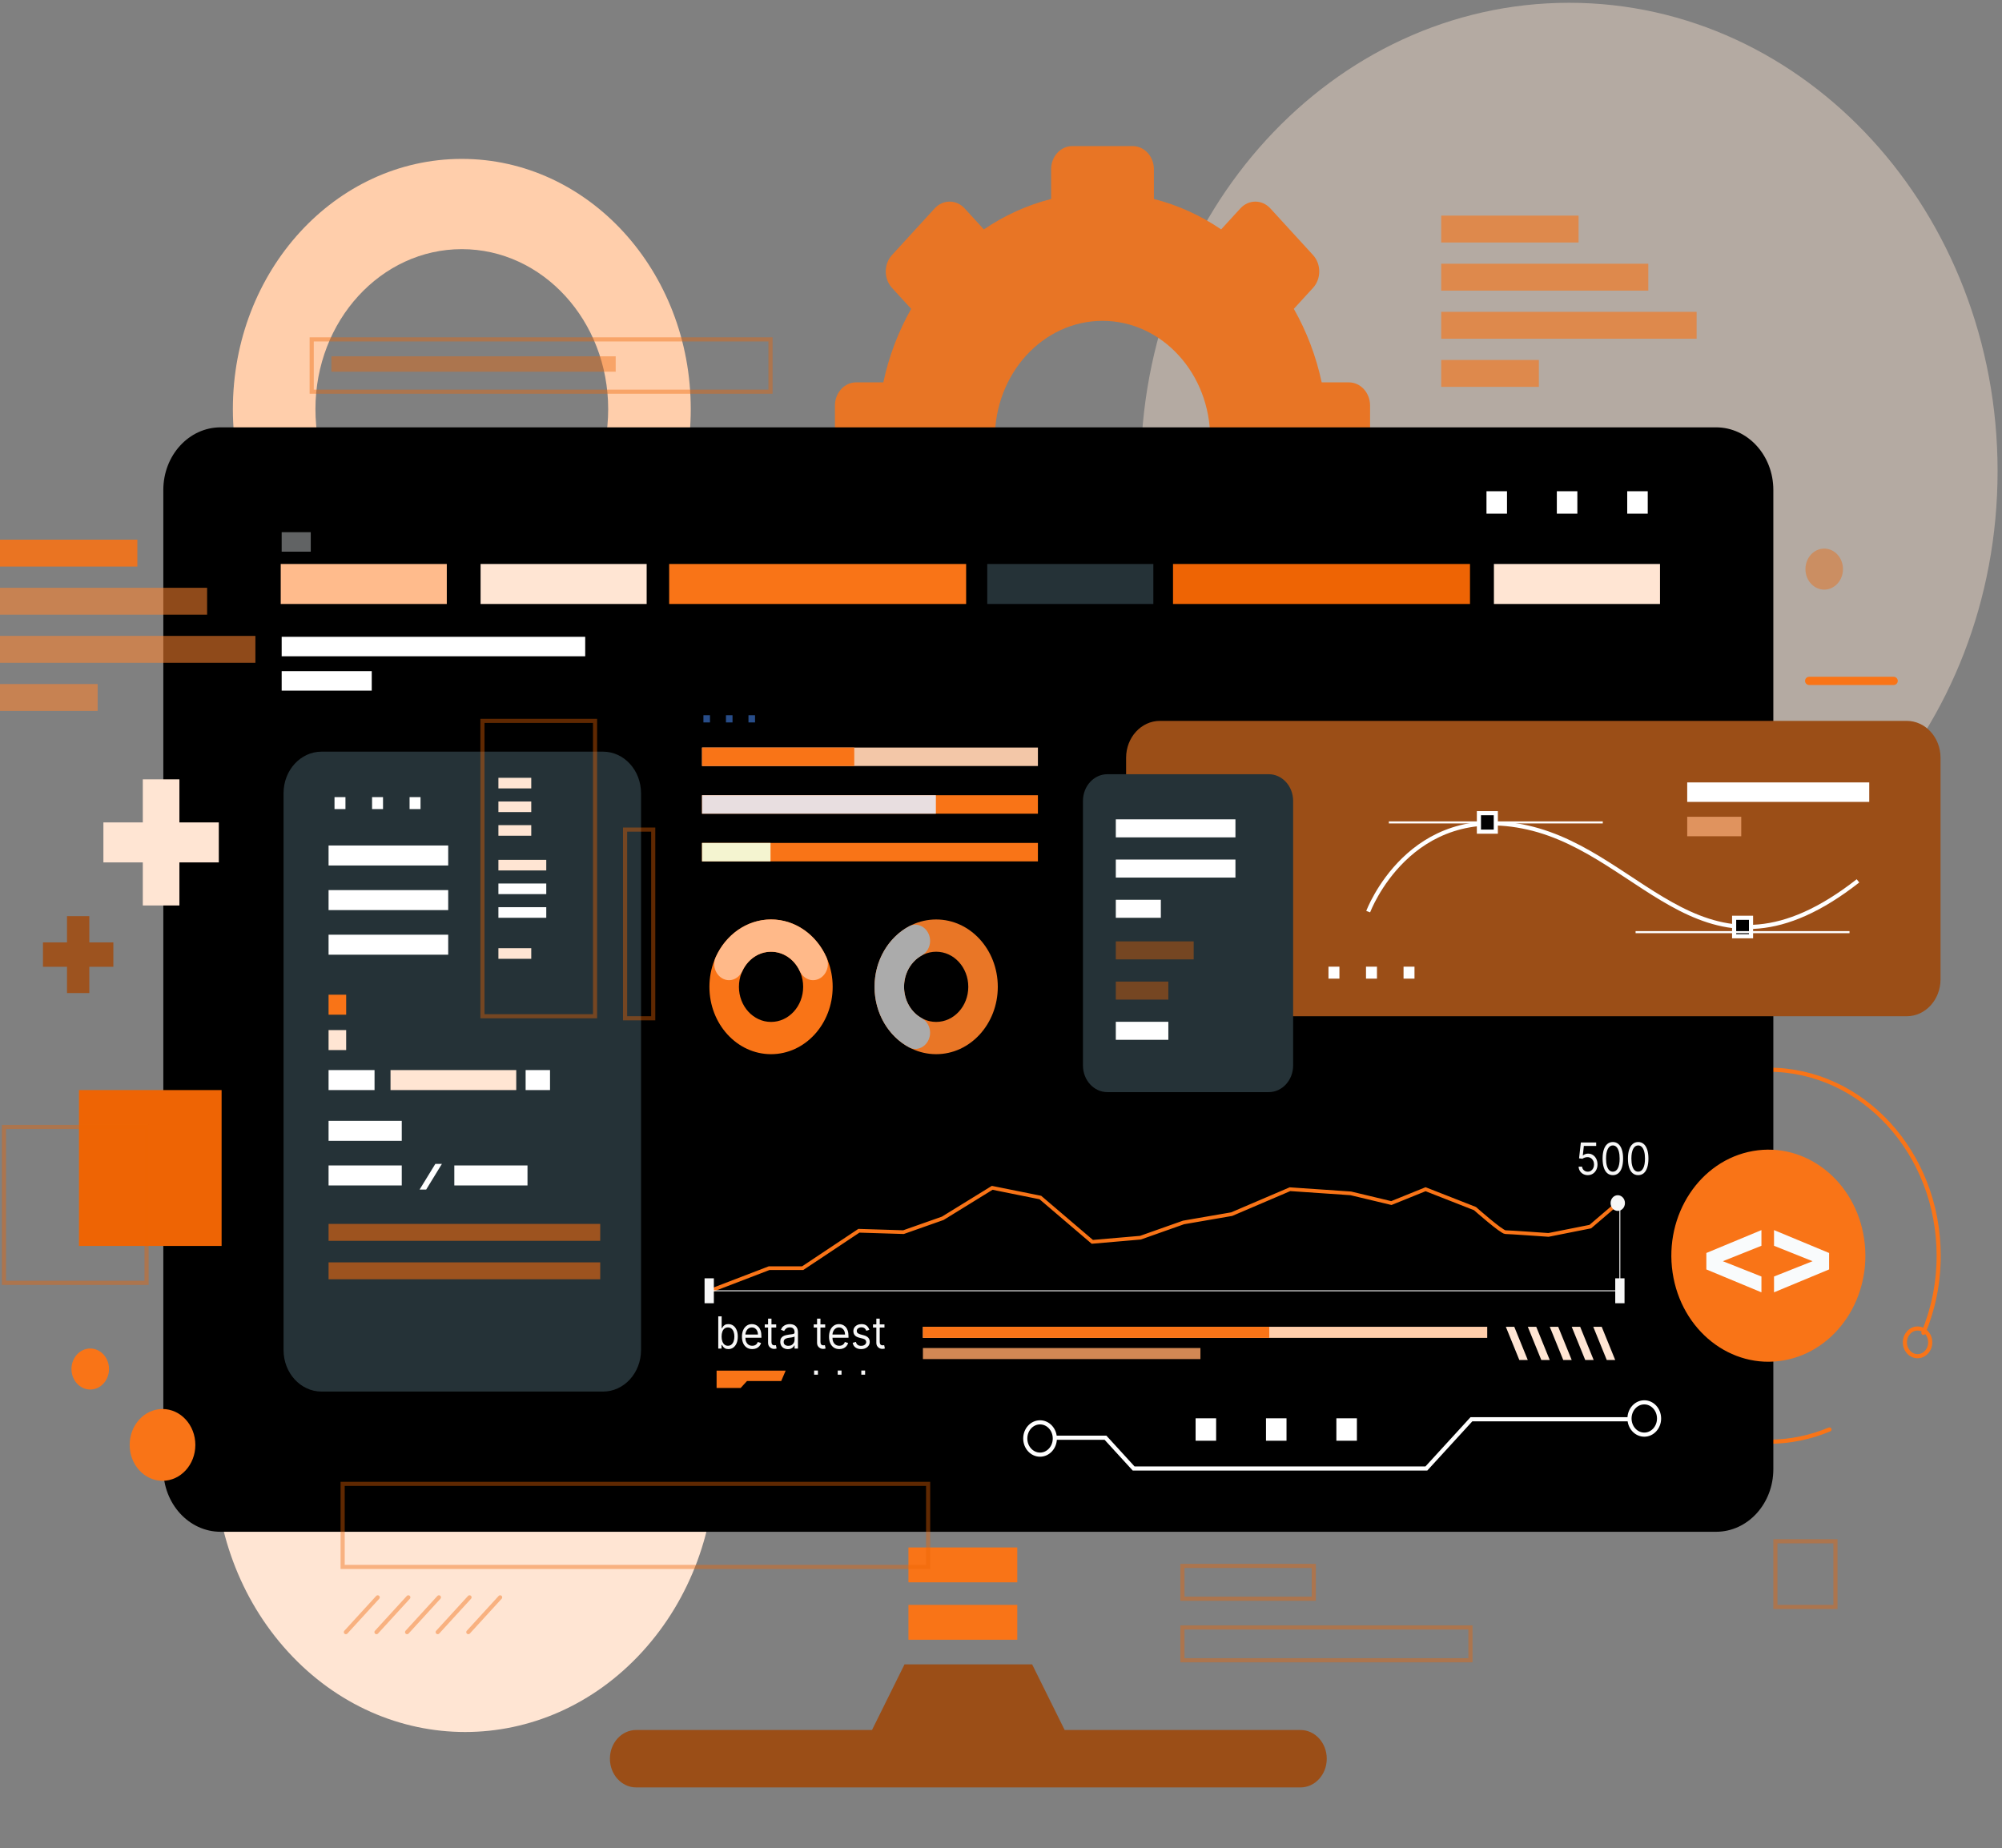 <svg width="547" height="505" viewBox="0 0 547 505" fill="none" xmlns="http://www.w3.org/2000/svg">
<rect x="0" y="0" width="547" height="505" fill="#808080" stroke="none"/>
<g clip-path="url(#clip0_149_41103)">
<path d="M428.728 256.697C493.382 256.697 545.794 199.403 545.794 128.729C545.794 58.054 493.382 0.76 428.728 0.76C364.075 0.76 311.662 58.054 311.662 128.729C311.662 199.403 364.075 256.697 428.728 256.697Z" fill="#FFE5D3" fill-opacity="0.41"/>
<path d="M175.469 451.384C202.19 422.176 202.19 374.818 175.469 345.61C148.749 316.4 105.426 316.4 78.706 345.61C51.985 374.818 51.986 422.176 78.706 451.384C105.426 480.594 148.749 480.594 175.469 451.384Z" fill="#FFE5D3"/>
<path d="M126.179 43.421C91.632 43.421 63.627 74.035 63.627 111.8C63.627 149.564 91.634 180.178 126.179 180.178C160.726 180.178 188.732 149.564 188.732 111.8C188.731 74.035 160.725 43.421 126.179 43.421ZM126.179 155.516C104.092 155.516 86.187 135.944 86.187 111.8C86.187 87.655 104.092 68.083 126.179 68.083C148.266 68.083 166.172 87.655 166.172 111.8C166.172 135.944 148.265 155.516 126.179 155.516Z" fill="#FFCEAB"/>
<path d="M362.505 480.591C362.505 484.924 359.291 488.437 355.327 488.437H173.822C169.858 488.437 166.645 484.924 166.645 480.591C166.645 476.257 169.858 472.744 173.822 472.744H238.255L247.142 454.809H262.524H266.626H282.007L290.894 472.744H355.327C359.291 472.744 362.505 476.257 362.505 480.591Z" fill="#9B4E17"/>
<path d="M277.948 438.556H248.21V448.084H277.948V438.556Z" fill="#F97417"/>
<path d="M277.948 422.862H248.21V432.39H277.948V422.862Z" fill="#F97417"/>
<path d="M499.855 390.618C494.682 392.789 489.065 393.977 483.194 393.977C457.511 393.977 436.689 371.218 436.689 343.142C436.689 315.066 457.51 292.307 483.194 292.307C508.877 292.307 529.697 315.066 529.697 343.142C529.697 350.665 528.202 357.806 525.52 364.23" stroke="#F97417" stroke-width="1.128" stroke-miterlimit="10" stroke-linecap="round" stroke-linejoin="round"/>
<path d="M368.544 104.486H361.119C359.578 97.275 356.984 90.51 353.509 84.397L358.758 78.66C361.021 76.186 361.021 72.175 358.758 69.701L347.095 56.952C344.832 54.478 341.163 54.478 338.9 56.952L333.651 62.688C328.061 58.89 321.872 56.054 315.275 54.371V46.255C315.275 42.756 312.681 39.92 309.48 39.92H292.987C289.787 39.92 287.193 42.756 287.193 46.255V54.371C280.596 56.054 274.407 58.892 268.816 62.688L263.567 56.952C261.304 54.478 257.634 54.478 255.371 56.952L243.71 69.701C241.447 72.175 241.447 76.186 243.71 78.66L248.959 84.397C245.484 90.508 242.89 97.273 241.348 104.486H233.924C230.723 104.486 228.129 107.322 228.129 110.82V128.849C228.129 132.347 230.723 135.184 233.924 135.184H241.348C242.888 142.395 245.484 149.16 248.957 155.272L243.71 161.01C241.447 163.484 241.447 167.495 243.71 169.969L255.371 182.718C257.634 185.191 261.304 185.191 263.567 182.718L268.816 176.981C274.406 180.779 280.595 183.615 287.193 185.3V193.416C287.193 196.915 289.787 199.751 292.987 199.751H309.48C312.681 199.751 315.275 196.915 315.275 193.416V185.3C321.872 183.615 328.061 180.779 333.652 176.981L338.901 182.718C341.164 185.191 344.834 185.191 347.097 182.718L358.76 169.969C361.023 167.495 361.023 163.484 358.76 161.01L353.511 155.272C356.985 149.161 359.579 142.396 361.121 135.184H368.546C371.746 135.184 374.34 132.347 374.34 128.849V110.82C374.339 107.32 371.744 104.486 368.544 104.486ZM301.235 151.995C284.987 151.995 271.815 137.596 271.815 119.834C271.815 102.073 284.987 87.675 301.235 87.675C317.482 87.675 330.655 102.073 330.655 119.834C330.655 137.596 317.484 151.995 301.235 151.995Z" fill="#E87525"/>
<path d="M60.267 418.579C51.628 418.579 44.624 410.924 44.624 401.479V133.877C44.624 124.433 51.628 116.777 60.268 116.777H468.878C477.517 116.777 484.522 124.433 484.522 133.876V401.477C484.522 410.921 477.518 418.578 468.878 418.578H60.267V418.579Z" fill="black"/>
<path d="M122.078 154.115H76.701V165.045H122.078V154.115Z" fill="#FFBB8C"/>
<path d="M176.684 154.115H131.308V165.045H176.684V154.115Z" fill="#FFE5D3"/>
<path d="M315.123 154.115H269.746V165.045H315.123V154.115Z" fill="#253237"/>
<path d="M453.555 154.115H408.178V165.045H453.555V154.115Z" fill="#FFE5D3"/>
<path d="M263.974 154.115H182.835V165.045H263.974V154.115Z" fill="#F97417"/>
<path d="M401.64 154.115H320.501V165.045H401.64V154.115Z" fill="#EE6404"/>
<path d="M84.908 145.428H76.96V150.753H84.908V145.428Z" fill="#616364"/>
<path d="M159.893 174.012H76.96V179.337H159.893V174.012Z" fill="white"/>
<path d="M101.571 183.401H76.96V188.725H101.571V183.401Z" fill="white"/>
<path d="M164.765 380.266H87.856C82.122 380.266 77.474 375.185 77.474 368.917V216.748C77.474 210.479 82.123 205.399 87.856 205.399H164.765C170.5 205.399 175.147 210.481 175.147 216.748V368.917C175.147 375.185 170.5 380.266 164.765 380.266Z" fill="#253237"/>
<path d="M122.461 231.041H89.774V236.506H122.461V231.041Z" fill="white"/>
<path d="M122.461 243.23H89.774V248.695H122.461V243.23Z" fill="white"/>
<path d="M122.461 255.42H89.774V260.885H122.461V255.42Z" fill="white"/>
<path d="M109.771 306.284H89.774V311.749H109.771V306.284Z" fill="white"/>
<path d="M109.771 318.474H89.774V323.939H109.771V318.474Z" fill="white"/>
<path d="M144.127 318.474H124.131V323.939H144.127V318.474Z" fill="white"/>
<path d="M102.336 292.412H89.774V297.877H102.336V292.412Z" fill="white"/>
<path d="M150.28 292.412H143.615V297.877H150.28V292.412Z" fill="white"/>
<path d="M141.053 292.412H106.7V297.877H141.053V292.412Z" fill="#FFE5D3"/>
<path d="M94.582 271.815H89.774V277.28H94.582V271.815Z" fill="#F97417"/>
<path d="M94.582 281.482H89.774V286.947H94.582V281.482Z" fill="#FFE5D3"/>
<path d="M116.444 325.06H114.649L118.943 318.053H120.738L116.444 325.06Z" fill="white"/>
<path d="M163.992 334.447H89.774V339.071H163.992V334.447Z" fill="#9D531F"/>
<path d="M163.992 344.957H89.774V349.581H163.992V344.957Z" fill="#9D531F"/>
<path d="M520.976 277.699H316.911C311.813 277.699 307.681 273.183 307.681 267.61V207.08C307.681 201.507 311.813 196.991 316.911 196.991H520.976C526.073 196.991 530.205 201.507 530.205 207.08V267.61C530.204 273.183 526.072 277.699 520.976 277.699Z" fill="#9B4E17"/>
<path d="M373.828 249.116C373.828 249.116 385.108 218.851 417.409 226.136C449.711 233.422 466.118 273.216 507.649 240.709" stroke="white" stroke-width="1.128" stroke-miterlimit="10"/>
<path d="M478.427 250.796H473.812V255.841H478.427V250.796Z" fill="black" stroke="white" stroke-width="1.128" stroke-miterlimit="10"/>
<path d="M379.472 224.735H437.922" stroke="white" stroke-width="0.564" stroke-miterlimit="10"/>
<path d="M446.886 254.721H476.111H505.337" stroke="white" stroke-width="0.564" stroke-miterlimit="10"/>
<path d="M408.695 222.213H404.08V227.258H408.695V222.213Z" fill="#020202" stroke="white" stroke-width="1.128" stroke-miterlimit="10"/>
<path d="M346.653 298.438H302.558C298.877 298.438 295.894 295.175 295.894 291.152V218.85C295.894 214.826 298.878 211.565 302.558 211.565H346.653C350.334 211.565 353.318 214.827 353.318 218.85V291.152C353.318 295.175 350.334 298.438 346.653 298.438Z" fill="#253237"/>
<path d="M337.555 223.895H304.869V228.822H337.555V223.895Z" fill="white"/>
<path d="M337.555 234.883H304.869V239.81H337.555V234.883Z" fill="white"/>
<path d="M317.174 245.873H304.869V250.799H317.174V245.873Z" fill="white"/>
<path d="M326.147 257.241H304.869V262.168H326.147V257.241Z" fill="#EE6404" fill-opacity="0.4"/>
<path d="M319.224 268.231H304.869V273.157H319.224V268.231Z" fill="#EE6404" fill-opacity="0.4"/>
<path d="M319.224 279.219H304.869V284.145H319.224V279.219Z" fill="white"/>
<path d="M494.316 186.062H517.39" stroke="#F97417" stroke-width="2.255" stroke-miterlimit="10" stroke-linecap="round" stroke-linejoin="round"/>
<path d="M442.476 328.374L434.513 335.187L423.087 337.457C423.087 337.457 412.354 336.7 411.315 336.7C410.277 336.7 403.006 330.266 403.006 330.266L389.503 324.968L380.155 328.752L369.076 326.103L352.457 324.966L336.532 331.779L323.375 334.05L311.603 338.214L298.446 339.35L284.251 327.239L271.095 324.589L257.592 332.916L246.859 336.7L234.674 336.321L219.317 346.54H210.159L194.695 352.469" stroke="#F97417" stroke-width="1.015" stroke-miterlimit="10"/>
<path d="M194.929 352.722H442.823" stroke="#F7F7F7" stroke-width="0.254" stroke-miterlimit="10"/>
<path d="M195.044 349.315H192.506V356.128H195.044V349.315Z" fill="#F7F7F7"/>
<path d="M443.865 349.315H441.327V356.128H443.865V349.315Z" fill="#F7F7F7"/>
<path d="M442.586 352.722V329.887" stroke="#F7F7F7" stroke-width="0.254" stroke-miterlimit="10"/>
<path d="M443.977 328.753C443.977 329.937 443.098 330.897 442.015 330.897C440.932 330.897 440.054 329.937 440.054 328.753C440.054 327.569 440.932 326.608 442.015 326.608C443.098 326.608 443.977 327.569 443.977 328.753Z" fill="#F7F7F7"/>
<path d="M196.247 368.521V359.713H197.175V362.965H197.254C197.322 362.85 197.416 362.704 197.537 362.527C197.66 362.345 197.836 362.185 198.064 362.045C198.296 361.9 198.607 361.829 199.001 361.829C199.51 361.829 199.959 361.969 200.346 362.246C200.735 362.525 201.038 362.919 201.255 363.429C201.473 363.94 201.582 364.541 201.582 365.236C201.582 365.935 201.473 366.541 201.255 367.055C201.038 367.565 200.736 367.96 200.35 368.242C199.964 368.519 199.52 368.658 199.016 368.658C198.629 368.658 198.318 368.588 198.084 368.448C197.851 368.305 197.671 368.142 197.546 367.962C197.419 367.778 197.322 367.626 197.254 367.506H197.143V368.521H196.247ZM197.16 365.218C197.16 365.718 197.226 366.158 197.36 366.539C197.494 366.917 197.689 367.213 197.947 367.429C198.203 367.641 198.518 367.747 198.891 367.747C199.279 367.747 199.603 367.635 199.862 367.412C200.125 367.185 200.322 366.881 200.453 366.5C200.586 366.116 200.653 365.688 200.653 365.218C200.653 364.754 200.588 364.335 200.457 363.963C200.328 363.587 200.132 363.29 199.87 363.072C199.611 362.852 199.284 362.741 198.891 362.741C198.513 362.741 198.195 362.846 197.939 363.054C197.682 363.262 197.487 363.551 197.356 363.924C197.225 364.294 197.16 364.725 197.16 365.218ZM205.535 368.658C204.954 368.658 204.451 368.518 204.029 368.238C203.609 367.953 203.286 367.558 203.057 367.051C202.832 366.541 202.718 365.946 202.718 365.27C202.718 364.593 202.832 363.997 203.057 363.481C203.286 362.962 203.602 362.558 204.009 362.269C204.418 361.975 204.895 361.829 205.441 361.829C205.756 361.829 206.067 361.887 206.374 362.002C206.681 362.117 206.961 362.303 207.212 362.561C207.464 362.816 207.665 363.154 207.813 363.575C207.963 363.997 208.038 364.516 208.038 365.132V365.563H203.38V364.684H207.094C207.094 364.312 207.026 363.979 206.89 363.687C206.756 363.394 206.564 363.163 206.315 362.995C206.069 362.825 205.777 362.741 205.441 362.741C205.071 362.741 204.752 362.841 204.481 363.043C204.213 363.239 204.007 363.497 203.864 363.816C203.72 364.134 203.647 364.476 203.647 364.839V365.425C203.647 365.923 203.726 366.347 203.883 366.693C204.043 367.037 204.265 367.3 204.549 367.48C204.831 367.658 205.16 367.747 205.535 367.747C205.779 367.747 206 367.71 206.197 367.635C206.396 367.558 206.568 367.443 206.712 367.291C206.857 367.136 206.967 366.945 207.047 366.715L207.944 366.99C207.849 367.322 207.69 367.616 207.468 367.868C207.244 368.117 206.969 368.312 206.641 368.452C206.314 368.59 205.944 368.658 205.535 368.658ZM212.079 361.915V362.776H208.947V361.915H212.079ZM209.859 360.333H210.788V366.629C210.788 366.915 210.826 367.131 210.903 367.274C210.981 367.415 211.08 367.508 211.202 367.558C211.324 367.604 211.454 367.626 211.59 367.626C211.693 367.626 211.777 367.62 211.843 367.61C211.908 367.595 211.96 367.583 212 367.576L212.189 368.487C212.126 368.512 212.038 368.539 211.925 368.564C211.813 368.593 211.669 368.607 211.496 368.607C211.234 368.607 210.977 368.546 210.726 368.423C210.476 368.299 210.269 368.111 210.104 367.859C209.941 367.607 209.859 367.288 209.859 366.905V360.333ZM215.254 368.676C214.871 368.676 214.523 368.597 214.211 368.439C213.898 368.279 213.652 368.048 213.467 367.747C213.283 367.443 213.192 367.076 213.192 366.647C213.192 366.268 213.26 365.961 213.396 365.725C213.533 365.488 213.716 365.302 213.943 365.166C214.171 365.032 214.424 364.932 214.699 364.866C214.977 364.796 215.256 364.742 215.537 364.702C215.904 364.65 216.202 364.611 216.43 364.586C216.661 364.558 216.828 364.51 216.934 364.444C217.041 364.379 217.094 364.264 217.094 364.1V364.065C217.094 363.642 216.988 363.311 216.777 363.077C216.567 362.841 216.247 362.723 215.82 362.723C215.377 362.723 215.029 362.829 214.778 363.043C214.526 363.254 214.349 363.481 214.246 363.721L213.365 363.378C213.522 362.975 213.732 362.664 213.995 362.44C214.26 362.213 214.548 362.055 214.86 361.967C215.175 361.875 215.485 361.829 215.789 361.829C215.983 361.829 216.205 361.856 216.457 361.906C216.713 361.956 216.957 362.057 217.193 362.212C217.431 362.367 217.631 362.601 217.787 362.913C217.944 363.226 218.023 363.644 218.023 364.168V368.521H217.094V367.626H217.048C216.985 367.769 216.88 367.923 216.733 368.087C216.586 368.25 216.391 368.39 216.146 368.505C215.902 368.619 215.605 368.676 215.254 368.676ZM215.395 367.765C215.763 367.765 216.071 367.686 216.324 367.528C216.579 367.37 216.77 367.167 216.898 366.917C217.029 366.668 217.094 366.405 217.094 366.131V365.202C217.055 365.252 216.969 365.3 216.835 365.343C216.704 365.384 216.552 365.419 216.378 365.451C216.208 365.479 216.041 365.504 215.879 365.528C215.719 365.548 215.59 365.566 215.49 365.579C215.249 365.613 215.022 365.67 214.812 365.747C214.606 365.822 214.439 365.935 214.309 366.087C214.183 366.237 214.121 366.439 214.121 366.697C214.121 367.051 214.239 367.318 214.478 367.498C214.72 367.676 215.025 367.765 215.395 367.765ZM225.462 361.915V362.776H222.331V361.915H225.462ZM223.244 360.333H224.171V366.629C224.171 366.915 224.21 367.131 224.286 367.274C224.365 367.415 224.465 367.508 224.585 367.558C224.709 367.604 224.838 367.626 224.975 367.626C225.077 367.626 225.16 367.62 225.226 367.61C225.291 367.595 225.344 367.583 225.384 367.576L225.572 368.487C225.51 368.512 225.422 368.539 225.309 368.564C225.196 368.593 225.053 368.607 224.881 368.607C224.617 368.607 224.361 368.546 224.109 368.423C223.86 368.299 223.653 368.111 223.487 367.859C223.324 367.607 223.244 367.288 223.244 366.905V360.333ZM229.328 368.658C228.745 368.658 228.243 368.518 227.82 368.238C227.402 367.953 227.077 367.558 226.849 367.051C226.624 366.541 226.511 365.946 226.511 365.27C226.511 364.593 226.624 363.997 226.849 363.481C227.077 362.962 227.395 362.558 227.801 362.269C228.21 361.975 228.688 361.829 229.233 361.829C229.549 361.829 229.86 361.887 230.165 362.002C230.472 362.117 230.752 362.303 231.004 362.561C231.255 362.816 231.457 363.154 231.606 363.575C231.756 363.997 231.831 364.516 231.831 365.132V365.563H227.172V364.684H230.885C230.885 364.312 230.817 363.979 230.681 363.687C230.547 363.394 230.356 363.163 230.107 362.995C229.86 362.825 229.569 362.741 229.233 362.741C228.864 362.741 228.543 362.841 228.273 363.043C228.006 363.239 227.8 363.497 227.655 363.816C227.512 364.134 227.44 364.476 227.44 364.839V365.425C227.44 365.923 227.517 366.347 227.676 366.693C227.835 367.037 228.058 367.3 228.34 367.48C228.624 367.658 228.952 367.747 229.328 367.747C229.572 367.747 229.791 367.71 229.989 367.635C230.188 367.558 230.36 367.443 230.505 367.291C230.648 367.136 230.76 366.945 230.839 366.715L231.735 366.99C231.641 367.322 231.483 367.616 231.259 367.868C231.037 368.117 230.761 368.312 230.434 368.452C230.105 368.59 229.737 368.658 229.328 368.658ZM237.523 363.394L236.69 363.652C236.636 363.5 236.559 363.353 236.456 363.21C236.357 363.063 236.22 362.943 236.047 362.849C235.875 362.753 235.653 362.707 235.383 362.707C235.013 362.707 234.705 362.8 234.458 362.986C234.214 363.169 234.092 363.403 234.092 363.687C234.092 363.94 234.176 364.139 234.345 364.285C234.513 364.431 234.774 364.553 235.13 364.65L236.028 364.892C236.568 365.035 236.971 365.254 237.235 365.549C237.501 365.841 237.634 366.219 237.634 366.681C237.634 367.06 237.534 367.397 237.335 367.695C237.137 367.993 236.861 368.229 236.508 368.4C236.154 368.573 235.742 368.658 235.272 368.658C234.656 368.658 234.146 368.512 233.742 368.22C233.338 367.927 233.083 367.501 232.975 366.939L233.856 366.697C233.94 367.054 234.099 367.321 234.332 367.498C234.568 367.676 234.877 367.765 235.257 367.765C235.69 367.765 236.033 367.664 236.287 367.464C236.545 367.259 236.673 367.016 236.673 366.732C236.673 366.503 236.6 366.311 236.452 366.156C236.306 365.998 236.08 365.88 235.776 365.803L234.769 365.545C234.215 365.402 233.809 365.179 233.549 364.878C233.292 364.574 233.163 364.195 233.163 363.739C233.163 363.366 233.259 363.037 233.451 362.75C233.645 362.463 233.908 362.237 234.242 362.075C234.578 361.911 234.957 361.829 235.383 361.829C235.98 361.829 236.451 361.972 236.792 362.26C237.134 362.546 237.378 362.925 237.523 363.394ZM241.659 361.915V362.776H238.527V361.915H241.659ZM239.44 360.333H240.369V366.629C240.369 366.915 240.407 367.131 240.483 367.274C240.561 367.415 240.66 367.508 240.782 367.558C240.905 367.604 241.034 367.626 241.171 367.626C241.273 367.626 241.358 367.62 241.423 367.61C241.488 367.595 241.542 367.583 241.58 367.576L241.769 368.487C241.707 368.512 241.618 368.539 241.506 368.564C241.393 368.593 241.25 368.607 241.077 368.607C240.815 368.607 240.557 368.546 240.306 368.423C240.056 368.299 239.849 368.111 239.684 367.859C239.521 367.607 239.44 367.288 239.44 366.905V360.333Z" fill="#F7F7F7"/>
<path d="M406.349 362.562H252.165V365.589H406.349V362.562Z" fill="#FFCEAB"/>
<path d="M346.799 362.562H252.165V365.589H346.799V362.562Z" fill="#F97417"/>
<path d="M327.988 368.364H252.165V371.391H327.988V368.364Z" fill="#D28854"/>
<path d="M204.101 377.386H213.449L214.662 374.547H195.792V379.278H202.37L204.101 377.386Z" fill="#F97417"/>
<path d="M223.479 374.515H222.439V375.65H223.479V374.515Z" fill="#F7F7F7"/>
<path d="M229.927 374.515H228.889V375.65H229.927V374.515Z" fill="#F7F7F7"/>
<path d="M236.371 374.515H235.332V375.65H236.371V374.515Z" fill="#F7F7F7"/>
<path d="M433.821 321.124C433.359 321.124 432.944 321.022 432.573 320.823C432.204 320.621 431.908 320.347 431.685 319.997C431.462 319.646 431.34 319.248 431.318 318.801H432.264C432.299 319.2 432.466 319.53 432.759 319.791C433.055 320.049 433.409 320.177 433.821 320.177C434.152 320.177 434.445 320.092 434.703 319.924C434.962 319.755 435.165 319.522 435.312 319.227C435.461 318.929 435.536 318.592 435.536 318.216C435.536 317.831 435.46 317.49 435.304 317.189C435.153 316.885 434.943 316.645 434.675 316.47C434.407 316.296 434.101 316.206 433.759 316.203C433.512 316.2 433.258 316.242 432.999 316.328C432.74 316.412 432.526 316.519 432.358 316.65L431.445 316.53L431.932 312.195H436.119V313.142H432.751L432.468 315.739H432.515C432.68 315.596 432.887 315.477 433.137 315.382C433.386 315.288 433.645 315.24 433.916 315.24C434.408 315.24 434.849 315.37 435.233 315.628C435.622 315.883 435.926 316.231 436.146 316.676C436.37 317.12 436.48 317.629 436.48 318.198C436.48 318.76 436.365 319.263 436.135 319.704C435.906 320.143 435.592 320.49 435.19 320.745C434.789 320.997 434.333 321.124 433.821 321.124ZM440.672 321.124C440.079 321.124 439.574 320.946 439.156 320.595C438.74 320.24 438.421 319.724 438.202 319.051C437.981 318.374 437.87 317.557 437.87 316.6C437.87 315.647 437.981 314.834 438.202 314.16C438.424 313.483 438.744 312.967 439.161 312.613C439.581 312.253 440.084 312.074 440.672 312.074C441.26 312.074 441.762 312.253 442.179 312.613C442.598 312.967 442.919 313.483 443.138 314.16C443.362 314.834 443.472 315.647 443.472 316.6C443.472 317.557 443.363 318.374 443.142 319.051C442.923 319.724 442.603 320.24 442.186 320.595C441.77 320.946 441.264 321.124 440.672 321.124ZM440.672 320.177C441.26 320.177 441.715 319.868 442.041 319.248C442.366 318.629 442.528 317.746 442.528 316.6C442.528 315.836 442.453 315.188 442.305 314.651C442.157 314.114 441.945 313.706 441.668 313.425C441.392 313.145 441.059 313.003 440.672 313.003C440.089 313.003 439.634 313.318 439.306 313.946C438.979 314.57 438.815 315.455 438.815 316.6C438.815 317.362 438.888 318.01 439.035 318.543C439.182 319.077 439.394 319.482 439.668 319.759C439.946 320.038 440.28 320.177 440.672 320.177ZM447.596 321.124C447.004 321.124 446.498 320.946 446.082 320.595C445.664 320.24 445.345 319.724 445.126 319.051C444.905 318.374 444.796 317.557 444.796 316.6C444.796 315.647 444.905 314.834 445.126 314.16C445.348 313.483 445.669 312.967 446.086 312.613C446.505 312.253 447.008 312.074 447.596 312.074C448.184 312.074 448.686 312.253 449.103 312.613C449.522 312.967 449.843 313.483 450.064 314.16C450.286 314.834 450.398 315.647 450.398 316.6C450.398 317.557 450.287 318.374 450.066 319.051C449.847 319.724 449.528 320.24 449.112 320.595C448.694 320.946 448.189 321.124 447.596 321.124ZM447.596 320.177C448.184 320.177 448.64 319.868 448.966 319.248C449.29 318.629 449.454 317.746 449.454 316.6C449.454 315.836 449.379 315.188 449.229 314.651C449.082 314.114 448.87 313.706 448.592 313.425C448.316 313.145 447.985 313.003 447.596 313.003C447.014 313.003 446.559 313.318 446.231 313.946C445.903 314.57 445.74 315.455 445.74 316.6C445.74 317.362 445.813 318.01 445.959 318.543C446.106 319.077 446.318 319.482 446.593 319.759C446.87 320.038 447.206 320.177 447.596 320.177Z" fill="#F7F7F7"/>
<path d="M417.434 371.645H415.125L411.432 362.562H413.74L417.434 371.645Z" fill="#FFE5D3"/>
<path d="M423.434 371.645H421.126L417.433 362.562H419.741L423.434 371.645Z" fill="#FFE5D3"/>
<path d="M429.435 371.645H427.127L423.434 362.562H425.742L429.435 371.645Z" fill="#FFE5D3"/>
<path d="M435.437 371.645H433.129L429.435 362.562H431.743L435.437 371.645Z" fill="#FFE5D3"/>
<path d="M441.321 371.645H439.012L435.319 362.562H437.627L441.321 371.645Z" fill="#FFE5D3"/>
<path d="M431.304 58.919H393.773V66.267H431.304V58.919Z" fill="#F97417" fill-opacity="0.62"/>
<path d="M450.361 72.067H393.773V79.414H450.361V72.067Z" fill="#F97417" fill-opacity="0.62"/>
<path d="M463.556 85.216H393.773V92.564H463.556V85.216Z" fill="#F97417" fill-opacity="0.62"/>
<path d="M420.455 98.365H393.773V105.713H420.455V98.365Z" fill="#F97417" fill-opacity="0.62"/>
<path d="M37.53 147.473H0V154.822H37.53V147.473Z" fill="#EA7422"/>
<path d="M56.588 160.622H0V167.969H56.588V160.622Z" fill="#FF842F" fill-opacity="0.56"/>
<path d="M69.783 173.77H0V181.118H69.783V173.77Z" fill="#FF842F" fill-opacity="0.56"/>
<path d="M26.682 186.92H0V194.268H26.682V186.92Z" fill="#FF842F" fill-opacity="0.56"/>
<path d="M253.589 405.487H93.62V428.186H253.589V405.487Z" stroke="#EE6404" stroke-opacity="0.4" stroke-width="1.128" stroke-miterlimit="10"/>
<path d="M178.479 226.697H170.788V278.26H178.479V226.697Z" stroke="#EE6404" stroke-opacity="0.4" stroke-width="1.128" stroke-miterlimit="10"/>
<path d="M487.384 371.742C501.836 369.193 511.662 354.321 509.332 338.522C507 322.724 493.395 311.98 478.944 314.529C464.491 317.077 454.666 331.949 456.996 347.748C459.327 363.546 472.932 374.288 487.384 371.742Z" fill="#F97417"/>
<path d="M481.27 340.425L470.742 344.642L481.27 348.824V353.146L466.22 346.889V342.396L481.27 336.141V340.425Z" fill="#F9FBFC"/>
<path d="M484.71 336.139L499.76 342.395V346.887L484.71 353.144V348.823L495.238 344.64L484.71 340.423V336.139Z" fill="#F9FBFC"/>
<path d="M527.391 366.815C527.391 368.904 525.841 370.598 523.93 370.598C522.019 370.598 520.47 368.904 520.47 366.815C520.47 364.726 522.019 363.032 523.93 363.032C525.841 363.032 527.391 364.726 527.391 366.815Z" stroke="#F97417" stroke-width="1.128" stroke-miterlimit="10"/>
<path d="M210.525 92.743H85.164V107.036H210.525V92.743Z" stroke="#EE6404" stroke-opacity="0.4" stroke-width="1.128" stroke-miterlimit="10"/>
<path d="M168.225 97.367H90.547V101.571H168.225V97.367Z" fill="#EE6404" fill-opacity="0.4"/>
<path d="M283.588 204.278H191.811V209.323H283.588V204.278Z" fill="#F3C7A8"/>
<path d="M233.406 204.278H191.811V209.323H233.406V204.278Z" fill="#F97417"/>
<path d="M283.588 217.309H191.811V222.353H283.588V217.309Z" fill="#F97417"/>
<path d="M255.709 217.309H191.811V222.353H255.709V217.309Z" fill="#E8DEE0"/>
<path d="M283.588 230.34H191.811V235.384H283.588V230.34Z" fill="#F97417"/>
<path d="M210.525 230.34H191.811V235.384H210.525V230.34Z" fill="#F4F4D0"/>
<path d="M193.989 195.45H192.194V197.413H193.989V195.45Z" fill="#284D89"/>
<path d="M200.146 195.45H198.351V197.413H200.146V195.45Z" fill="#284D89"/>
<path d="M206.297 195.45H204.501V197.413H206.297V195.45Z" fill="#284D89"/>
<path d="M365.966 264.155H362.976V267.425H365.966V264.155Z" fill="white"/>
<path d="M376.222 264.155H373.231V267.425H376.222V264.155Z" fill="white"/>
<path d="M386.477 264.155H383.486V267.425H386.477V264.155Z" fill="white"/>
<path d="M411.753 134.237H406.146V140.367H411.753V134.237Z" fill="white"/>
<path d="M430.977 134.237H425.369V140.367H430.977V134.237Z" fill="white"/>
<path d="M450.207 134.237H444.6V140.367H450.207V134.237Z" fill="white"/>
<path d="M332.279 387.57H326.671V393.7H332.279V387.57Z" fill="white"/>
<path d="M351.51 387.57H345.902V393.7H351.51V387.57Z" fill="white"/>
<path d="M370.74 387.57H365.132V393.7H370.74V387.57Z" fill="white"/>
<path d="M94.388 217.822H91.398V221.092H94.388V217.822Z" fill="white"/>
<path d="M104.651 217.822H101.66V221.092H104.651V217.822Z" fill="white"/>
<path d="M114.9 217.822H111.908V221.092H114.9V217.822Z" fill="white"/>
<path d="M510.727 213.806H460.992V219.131H510.727V213.806Z" fill="white"/>
<path d="M475.752 223.194H460.992V228.519H475.752V223.194Z" fill="#FFB37E" fill-opacity="0.69"/>
<path d="M59.784 224.735H49.017V212.965H39.018V224.735H28.252V235.664H39.018V247.434H49.017V235.664H59.784V224.735Z" fill="#FFE5D3"/>
<path d="M30.97 257.523H24.405V250.346H18.309V257.523H11.742V264.187H18.309V271.364H24.405V264.187H30.97V257.523Z" fill="#9D531F"/>
<path d="M210.669 251.256C201.37 251.256 193.831 259.497 193.831 269.662C193.831 279.829 201.37 288.069 210.669 288.069C219.97 288.069 227.508 279.827 227.508 269.662C227.508 259.497 219.968 251.256 210.669 251.256ZM210.669 279.255C205.823 279.255 201.896 274.96 201.896 269.662C201.896 264.364 205.824 260.07 210.669 260.07C215.516 260.07 219.445 264.364 219.445 269.662C219.445 274.96 215.515 279.255 210.669 279.255Z" fill="#F97417"/>
<path d="M199.209 267.848C200.774 267.848 202.145 266.831 202.857 265.307C204.307 262.199 207.261 260.07 210.671 260.07C214.083 260.07 217.036 262.199 218.488 265.307C219.198 266.831 220.571 267.848 222.135 267.848C225.082 267.848 227.098 264.473 225.802 261.579C223.064 255.465 217.319 251.256 210.673 251.256C204.027 251.256 198.281 255.465 195.544 261.58C194.246 264.473 196.261 267.848 199.209 267.848Z" fill="#FFB989"/>
<path d="M238.949 269.662C238.949 279.827 246.488 288.069 255.787 288.069C265.087 288.069 272.625 279.827 272.625 269.662C272.625 259.496 265.086 251.256 255.787 251.256C246.488 251.256 238.949 259.497 238.949 269.662ZM264.562 269.662C264.562 274.959 260.634 279.253 255.787 279.253C250.94 279.253 247.012 274.959 247.012 269.662C247.012 264.364 250.94 260.07 255.787 260.07C260.634 260.07 264.562 264.364 264.562 269.662Z" fill="#E97626"/>
<path d="M254.128 282.192C254.128 280.482 253.198 278.983 251.804 278.205C248.961 276.62 247.013 273.39 247.013 269.662C247.013 265.933 248.961 262.705 251.804 261.118C253.198 260.341 254.128 258.841 254.128 257.131C254.128 253.91 251.041 251.706 248.394 253.123C242.801 256.115 238.949 262.396 238.949 269.662C238.949 276.927 242.801 283.208 248.394 286.2C251.04 287.617 254.128 285.414 254.128 282.192Z" fill="#ABABAB"/>
<path d="M162.584 196.992H131.821V277.701H162.584V196.992Z" stroke="#EE6404" stroke-opacity="0.4" stroke-width="1.128" stroke-miterlimit="10"/>
<path d="M145.152 212.545H136.179V215.443H145.152V212.545Z" fill="#FFE5D3"/>
<path d="M145.152 219.012H136.179V221.91H145.152V219.012Z" fill="#FFE5D3"/>
<path d="M145.152 225.479H136.179V228.378H145.152V225.479Z" fill="#FFE5D3"/>
<path d="M145.152 259.108H136.179V262.007H145.152V259.108Z" fill="#FFE5D3"/>
<path d="M149.254 234.964H136.179V237.862H149.254V234.964Z" fill="#FFE5D3"/>
<path d="M149.254 241.431H136.179V244.329H149.254V241.431Z" fill="white"/>
<path d="M149.254 247.898H136.179V250.796H149.254V247.898Z" fill="white"/>
<path d="M60.548 297.877H21.581V340.473H60.548V297.877Z" fill="#EE6404"/>
<path d="M40.045 307.964H1.078V350.56H40.045V307.964Z" stroke="#EE6404" stroke-opacity="0.4" stroke-width="1.128" stroke-miterlimit="10"/>
<path d="M501.494 421.181H485.087V439.117H501.494V421.181Z" stroke="#EE6404" stroke-opacity="0.4" stroke-width="1.128" stroke-miterlimit="10"/>
<path d="M288.204 392.876H302.048L309.739 401.283H389.723L402.029 387.832H445.098" stroke="white" stroke-width="1.128" stroke-miterlimit="10"/>
<path d="M284.169 397.501C286.399 397.501 288.206 395.525 288.206 393.087C288.206 390.649 286.399 388.673 284.169 388.673C281.938 388.673 280.131 390.649 280.131 393.087C280.131 395.525 281.938 397.501 284.169 397.501Z" stroke="white" stroke-width="1.128" stroke-miterlimit="10"/>
<path d="M449.261 392.035C451.491 392.035 453.299 390.06 453.299 387.622C453.299 385.184 451.491 383.208 449.261 383.208C447.031 383.208 445.223 385.184 445.223 387.622C445.223 390.06 447.031 392.035 449.261 392.035Z" stroke="white" stroke-width="1.128" stroke-miterlimit="10"/>
<path d="M503.552 155.517C503.552 158.612 501.256 161.122 498.424 161.122C495.592 161.122 493.296 158.612 493.296 155.517C493.296 152.421 495.592 149.912 498.424 149.912C501.256 149.912 503.552 152.421 503.552 155.517Z" fill="#EE6404" fill-opacity="0.4"/>
<path d="M29.785 374.102C29.785 377.198 27.489 379.707 24.657 379.707C21.825 379.707 19.529 377.198 19.529 374.102C19.529 371.006 21.825 368.497 24.657 368.497C27.49 368.497 29.785 371.006 29.785 374.102Z" fill="#F97417"/>
<path d="M53.374 394.839C53.374 400.256 49.356 404.648 44.401 404.648C39.445 404.648 35.428 400.256 35.428 394.839C35.428 389.422 39.445 385.03 44.401 385.03C49.356 385.03 53.374 389.422 53.374 394.839Z" fill="#F97417"/>
<path d="M358.957 427.906H323.067V436.874H358.957V427.906Z" stroke="#EE6404" stroke-opacity="0.4" stroke-width="1.128" stroke-miterlimit="10"/>
<path d="M401.769 444.72H323.067V453.688H401.769V444.72Z" stroke="#EE6404" stroke-opacity="0.4" stroke-width="1.128" stroke-miterlimit="10"/>
<path d="M103.202 436.495L94.503 446.004" stroke="#EE6404" stroke-opacity="0.4" stroke-width="1.128" stroke-miterlimit="10" stroke-linecap="round" stroke-linejoin="round"/>
<path d="M111.566 436.495L102.868 446.004" stroke="#EE6404" stroke-opacity="0.4" stroke-width="1.128" stroke-miterlimit="10" stroke-linecap="round" stroke-linejoin="round"/>
<path d="M119.925 436.495L111.226 446.004" stroke="#EE6404" stroke-opacity="0.4" stroke-width="1.128" stroke-miterlimit="10" stroke-linecap="round" stroke-linejoin="round"/>
<path d="M128.29 436.495L119.591 446.004" stroke="#EE6404" stroke-opacity="0.4" stroke-width="1.128" stroke-miterlimit="10" stroke-linecap="round" stroke-linejoin="round"/>
<path d="M136.655 436.495L127.957 446.004" stroke="#EE6404" stroke-opacity="0.4" stroke-width="1.128" stroke-miterlimit="10" stroke-linecap="round" stroke-linejoin="round"/>
</g>
<defs>
<clipPath id="clip0_149_41103">
<rect width="547" height="504" fill="white" transform="translate(0 0.76)"/>
</clipPath>
</defs>
</svg>
